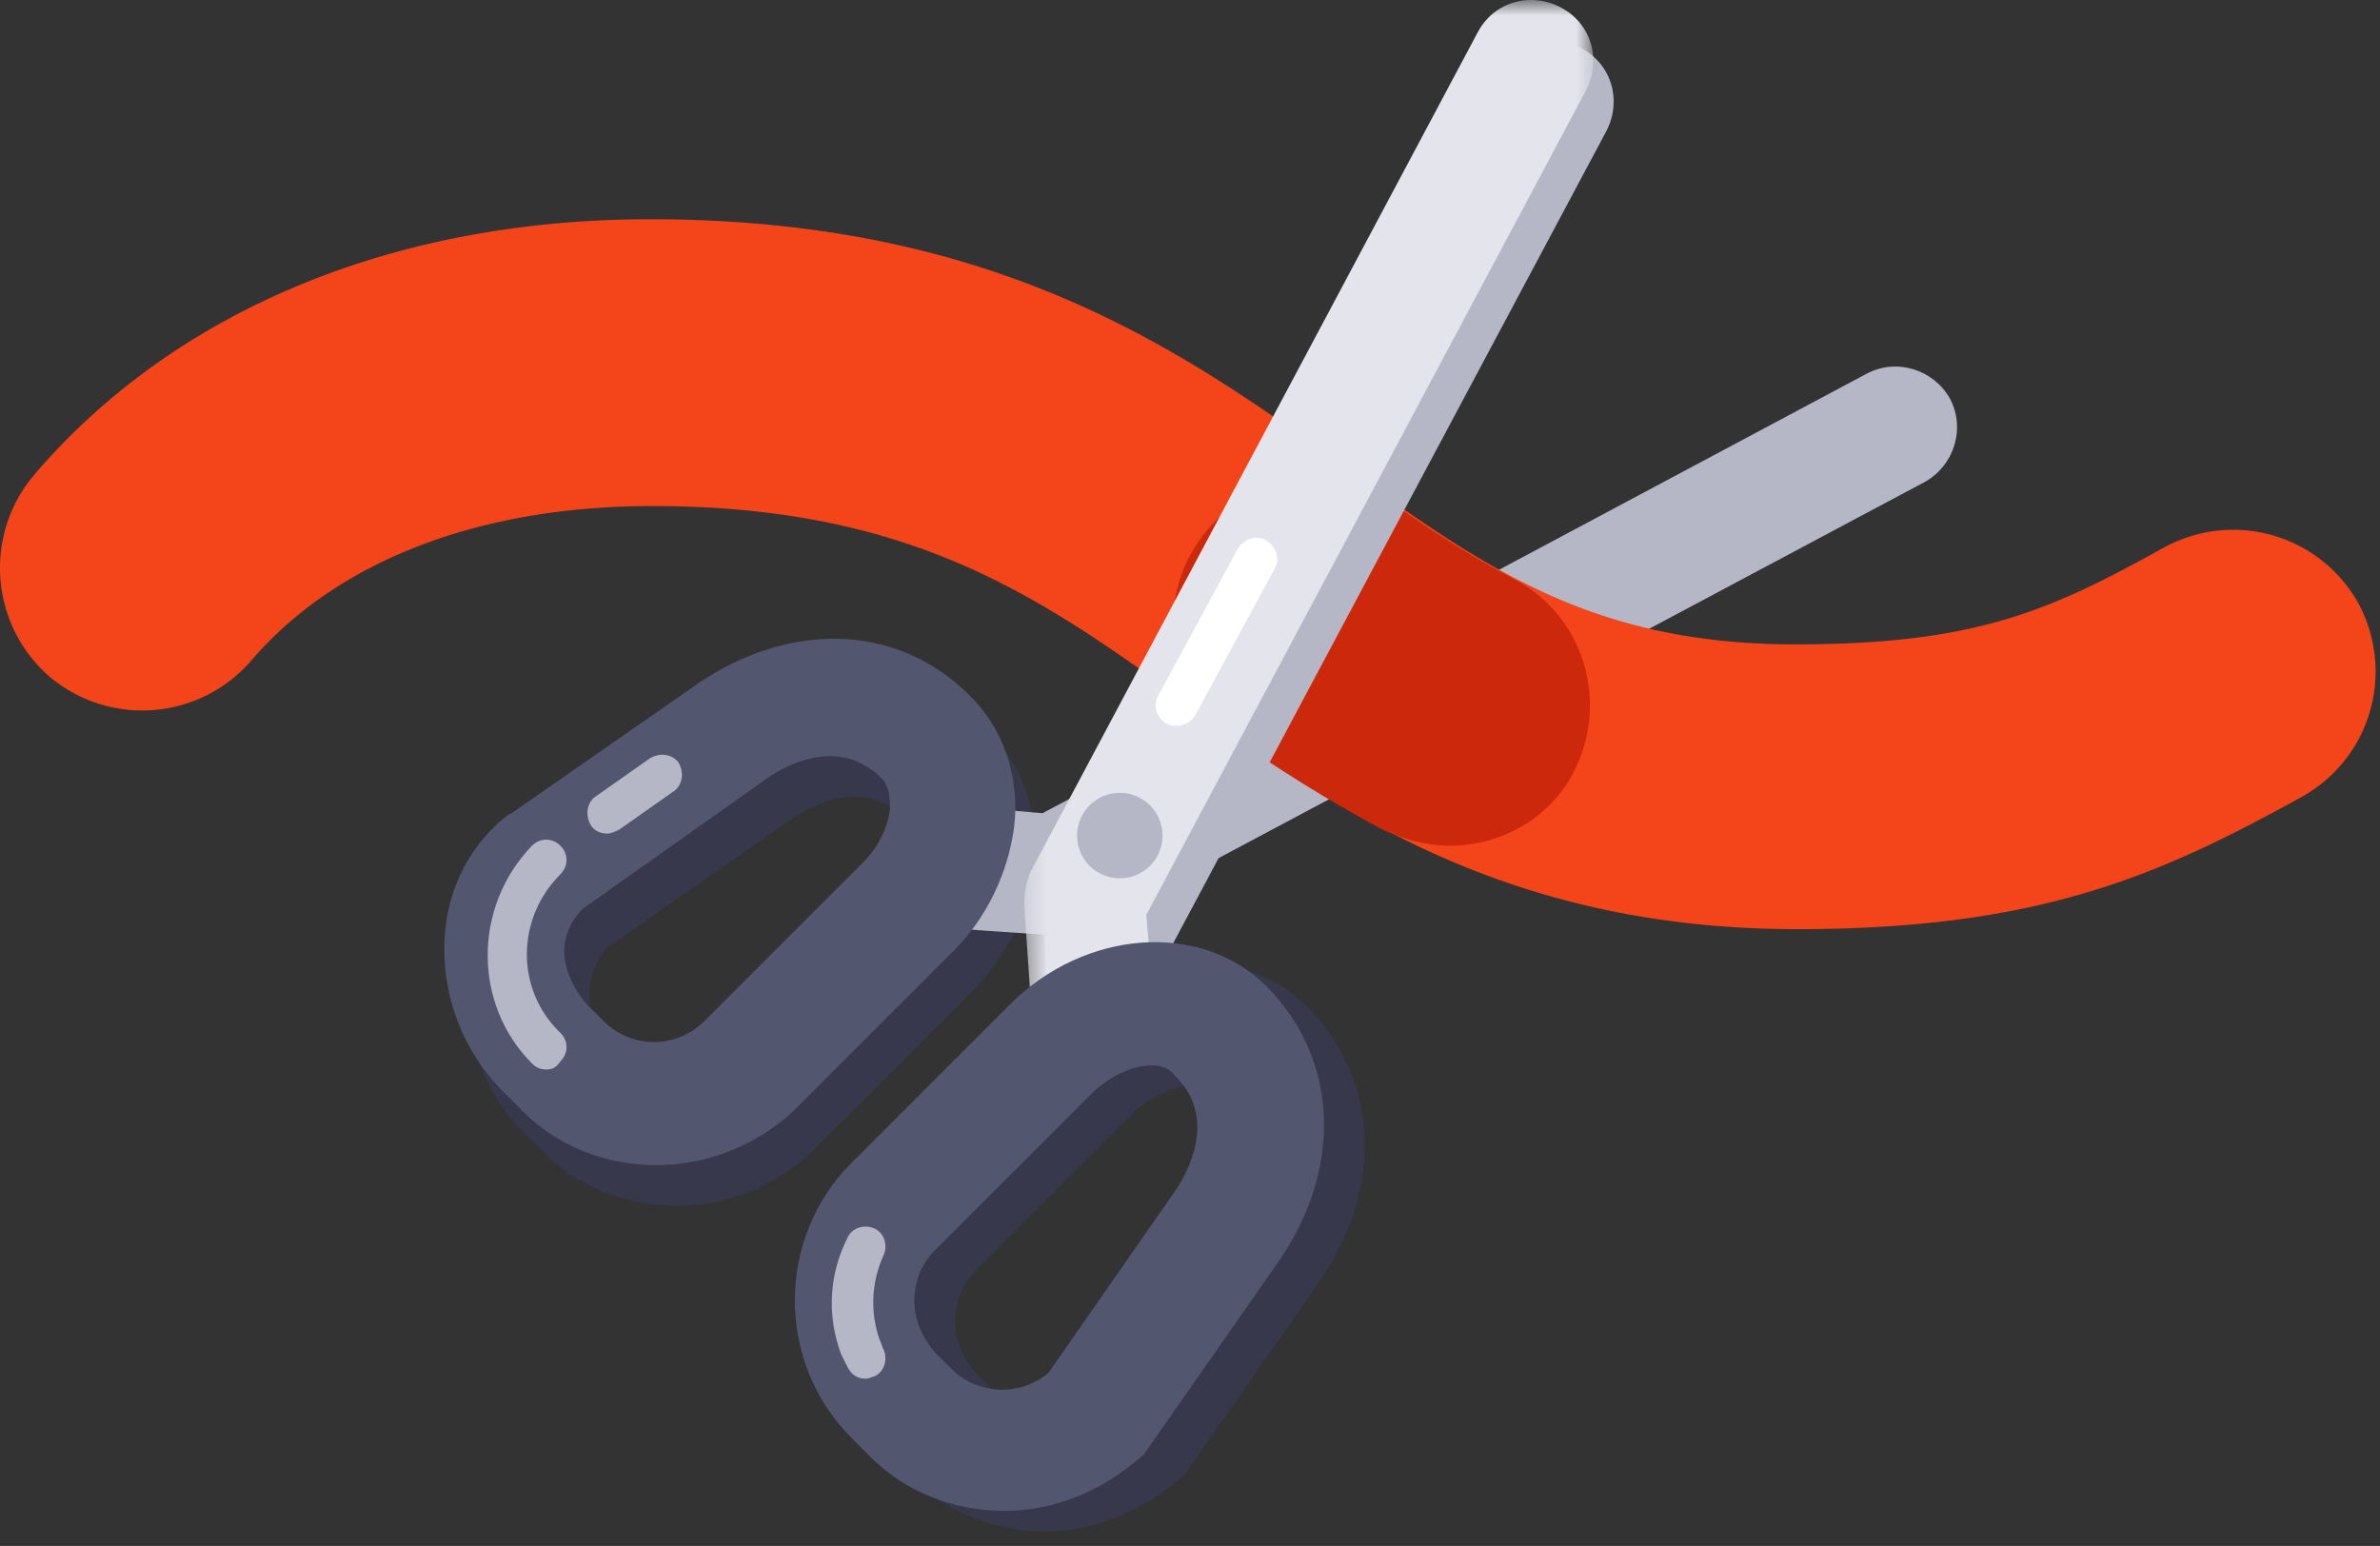 <svg width="117" height="76" xmlns="http://www.w3.org/2000/svg" xmlns:xlink="http://www.w3.org/1999/xlink"><rect width="100%" height="100%" fill="#333333" stroke="none"/><title>Page 1</title><defs><path id="a" d="M28.328.722H.35V52.4h27.978z"/></defs><g fill="none" fill-rule="evenodd"><path d="M29.85 46.578c-1.2 1.4-1.2 3.5.2 4.8l.8.8c1.4 1.4 3.6 1.4 5 0l7.8-7.8c.7-.7 1.2-1.7 1.3-2.6 0-.4 0-1.1-.4-1.5-2.1-2.1-4.7-.7-5.8.1l-8.9 6.2zm3.4 12.7c-2.4 0-4.9-.9-6.7-2.8l-.8-.8c-3.7-3.7-3.7-9.8 0-13.5l.4-.3 9.2-6.4c4.6-3.1 9.9-2.9 13.4.7 1.6 1.6 2.4 4 2.1 6.4-.3 2.2-1.3 4.4-3 6.1l-7.8 7.8c-1.9 1.9-4.4 2.8-6.8 2.8z" fill="#37384C"/><path d="M51.95 45.978h-.2l-4.4-.3c-1.7-.1-2.9-1.6-2.8-3.2.1-1.7 1.6-2.9 3.2-2.8l3.5.3 40.5-21.6c1.5-.8 3.3-.2 4.1 1.2.8 1.5.2 3.3-1.2 4.1l-41.3 22c-.4.2-.9.3-1.4.3" fill="#B5B6C6"/><path d="M28.65 44.678c-.5.5-.8 1.1-.9 1.8-.1 1 .4 2.1 1.1 2.9l.8.8c1.4 1.4 3.6 1.4 5 0l7.8-7.8c.7-.7 1.2-1.7 1.3-2.6 0-.4 0-1.1-.4-1.5-2.1-2.1-4.7-.7-5.8.1l-8.9 6.3zm3.6 12.6c-2.4 0-4.9-.9-6.7-2.8l-.8-.8c-2-2-3-4.7-2.9-7.4.1-2.5 1.2-4.7 3.1-6.2l.2-.1 9.2-6.4c4.6-3.1 9.9-2.9 13.4.7 1.6 1.6 2.4 4 2.1 6.4-.3 2.2-1.3 4.4-3 6.1l-7.8 7.8a9.95 9.95 0 0 1-6.8 2.7z" fill="#52566E"/><path d="M29.85 40.978c-.3 0-.6-.1-.8-.4-.3-.5-.2-1.1.2-1.4l2.7-1.9c.5-.3 1.1-.2 1.4.2.3.5.2 1.1-.2 1.4l-2.7 1.9c-.2.1-.4.2-.6.2m-3 11.6c-.3 0-.5-.1-.7-.3-2.9-2.9-2.9-7.7 0-10.7.4-.4 1-.4 1.4 0 .4.4.4 1 0 1.4-2.2 2.2-2.2 5.7 0 7.8.4.4.4 1 0 1.4-.2.3-.4.4-.7.4" fill="#B5B6C6"/><path d="M88.35 45.678c-14.4 0-22.8-6-30.1-11.2-7.2-5.2-13.5-9.6-26.2-9.6-8.5 0-15.5 2.7-19.7 7.6a7.08 7.08 0 0 1-9.9.8 7.08 7.08 0 0 1-.8-9.9c6.9-8.1 17.7-12.6 30.3-12.6 17.1 0 26.3 6.5 34.3 12.3 6.7 4.8 12 8.6 22 8.6 9 0 12.6-1.7 18.2-4.8 3.4-1.8 7.6-.6 9.5 2.8 1.8 3.4.6 7.6-2.8 9.5-6.9 3.8-12.8 6.5-24.8 6.5" fill="#F34519"/><path d="M71.25 41.578c-1.1 0-2.2-.3-3.3-.8-2.8-1.5-5.3-3.1-7.3-4.5-3.2-2.2-3.9-6.6-1.7-9.7 2.2-3.2 6.6-3.9 9.7-1.7 1.7 1.2 3.7 2.5 5.8 3.6 3.4 1.8 4.7 6 2.9 9.5-1.2 2.3-3.6 3.6-6.1 3.6" fill="#CC280C"/><path d="M54.65 53.678c-1.6 0-2.9-1.2-3-2.8l-.3-4.4c0-.6.1-1.1.3-1.6l22-41.3c.8-1.5 2.6-2 4.1-1.2 1.5.8 2 2.6 1.2 4.1l-21.6 40.5.3 3.5c.1 1.7-1.1 3.1-2.8 3.2h-.2z" fill="#B5B6C6"/><g transform="translate(50 -.722)"><mask id="b" fill="#fff"><use xlink:href="#a"/></mask><path d="M3.65 52.4c-1.6 0-2.9-1.2-3-2.8l-.3-4.4c0-.6.1-1.1.3-1.6l22-41.3c.8-1.5 2.6-2 4.1-1.2 1.5.8 2 2.6 1.2 4.1L6.35 45.7l.3 3.5c.1 1.7-1.1 3.1-2.8 3.2h-.2z" fill="#E4E4EC" mask="url(#b)"/></g><path d="M57.85 35.678c-.2 0-.3 0-.5-.1-.5-.3-.7-.9-.4-1.4l3.9-7.2c.3-.5.9-.7 1.4-.4.5.3.7.9.4 1.4l-3.9 7.2c-.2.3-.5.5-.9.5" fill="#FFF"/><path d="M58.65 53.378c-.9 0-1.9.4-2.9 1.3l-7.8 7.8c-.7.7-1 1.6-1 2.5 0 .9.4 1.8 1 2.5l.8.8c1.3 1.3 3.4 1.4 4.8.2l6.2-8.9c.7-1 2.1-3.7 0-5.7-.2-.3-.6-.5-1.1-.5m-7.3 21.9c-2.4 0-4.9-.9-6.7-2.8l-.8-.8c-3.7-3.7-3.7-9.8 0-13.5l7.8-7.8c3.7-3.7 9.4-4.1 12.6-.9 3.5 3.5 3.8 8.8.7 13.4l-6.7 9.6c-2.1 1.9-4.5 2.8-6.9 2.8" fill="#37384C"/><path d="M56.65 52.378c-.9 0-1.9.4-2.9 1.3l-7.8 7.8c-.7.7-1 1.6-1 2.5 0 .9.4 1.8 1 2.5l.8.8c1.3 1.3 3.4 1.4 4.8.2l6.2-8.9c.7-1 2.1-3.7 0-5.7-.2-.3-.6-.5-1.1-.5m-7.3 21.9c-2.4 0-4.9-.9-6.7-2.8l-.8-.8c-3.7-3.7-3.7-9.8 0-13.5l7.8-7.8c3.7-3.7 9.4-4.1 12.6-.9 3.5 3.5 3.8 8.8.7 13.4l-6.7 9.6c-2.1 1.9-4.5 2.8-6.9 2.8" fill="#52566E"/><path d="M42.55 67.778c-.4 0-.7-.2-.9-.6l-.3-.6c-.7-1.9-.6-3.9.3-5.7.2-.5.8-.7 1.3-.5.5.2.7.8.5 1.3-.6 1.3-.7 2.8-.2 4.2.1.2.1.3.2.5.2.5 0 1.1-.5 1.3-.1 0-.2.1-.4.1m12.5-28.8a2.1 2.1 0 1 1 0 4.2 2.1 2.1 0 0 1 0-4.2" fill="#B5B6C6"/></g></svg>